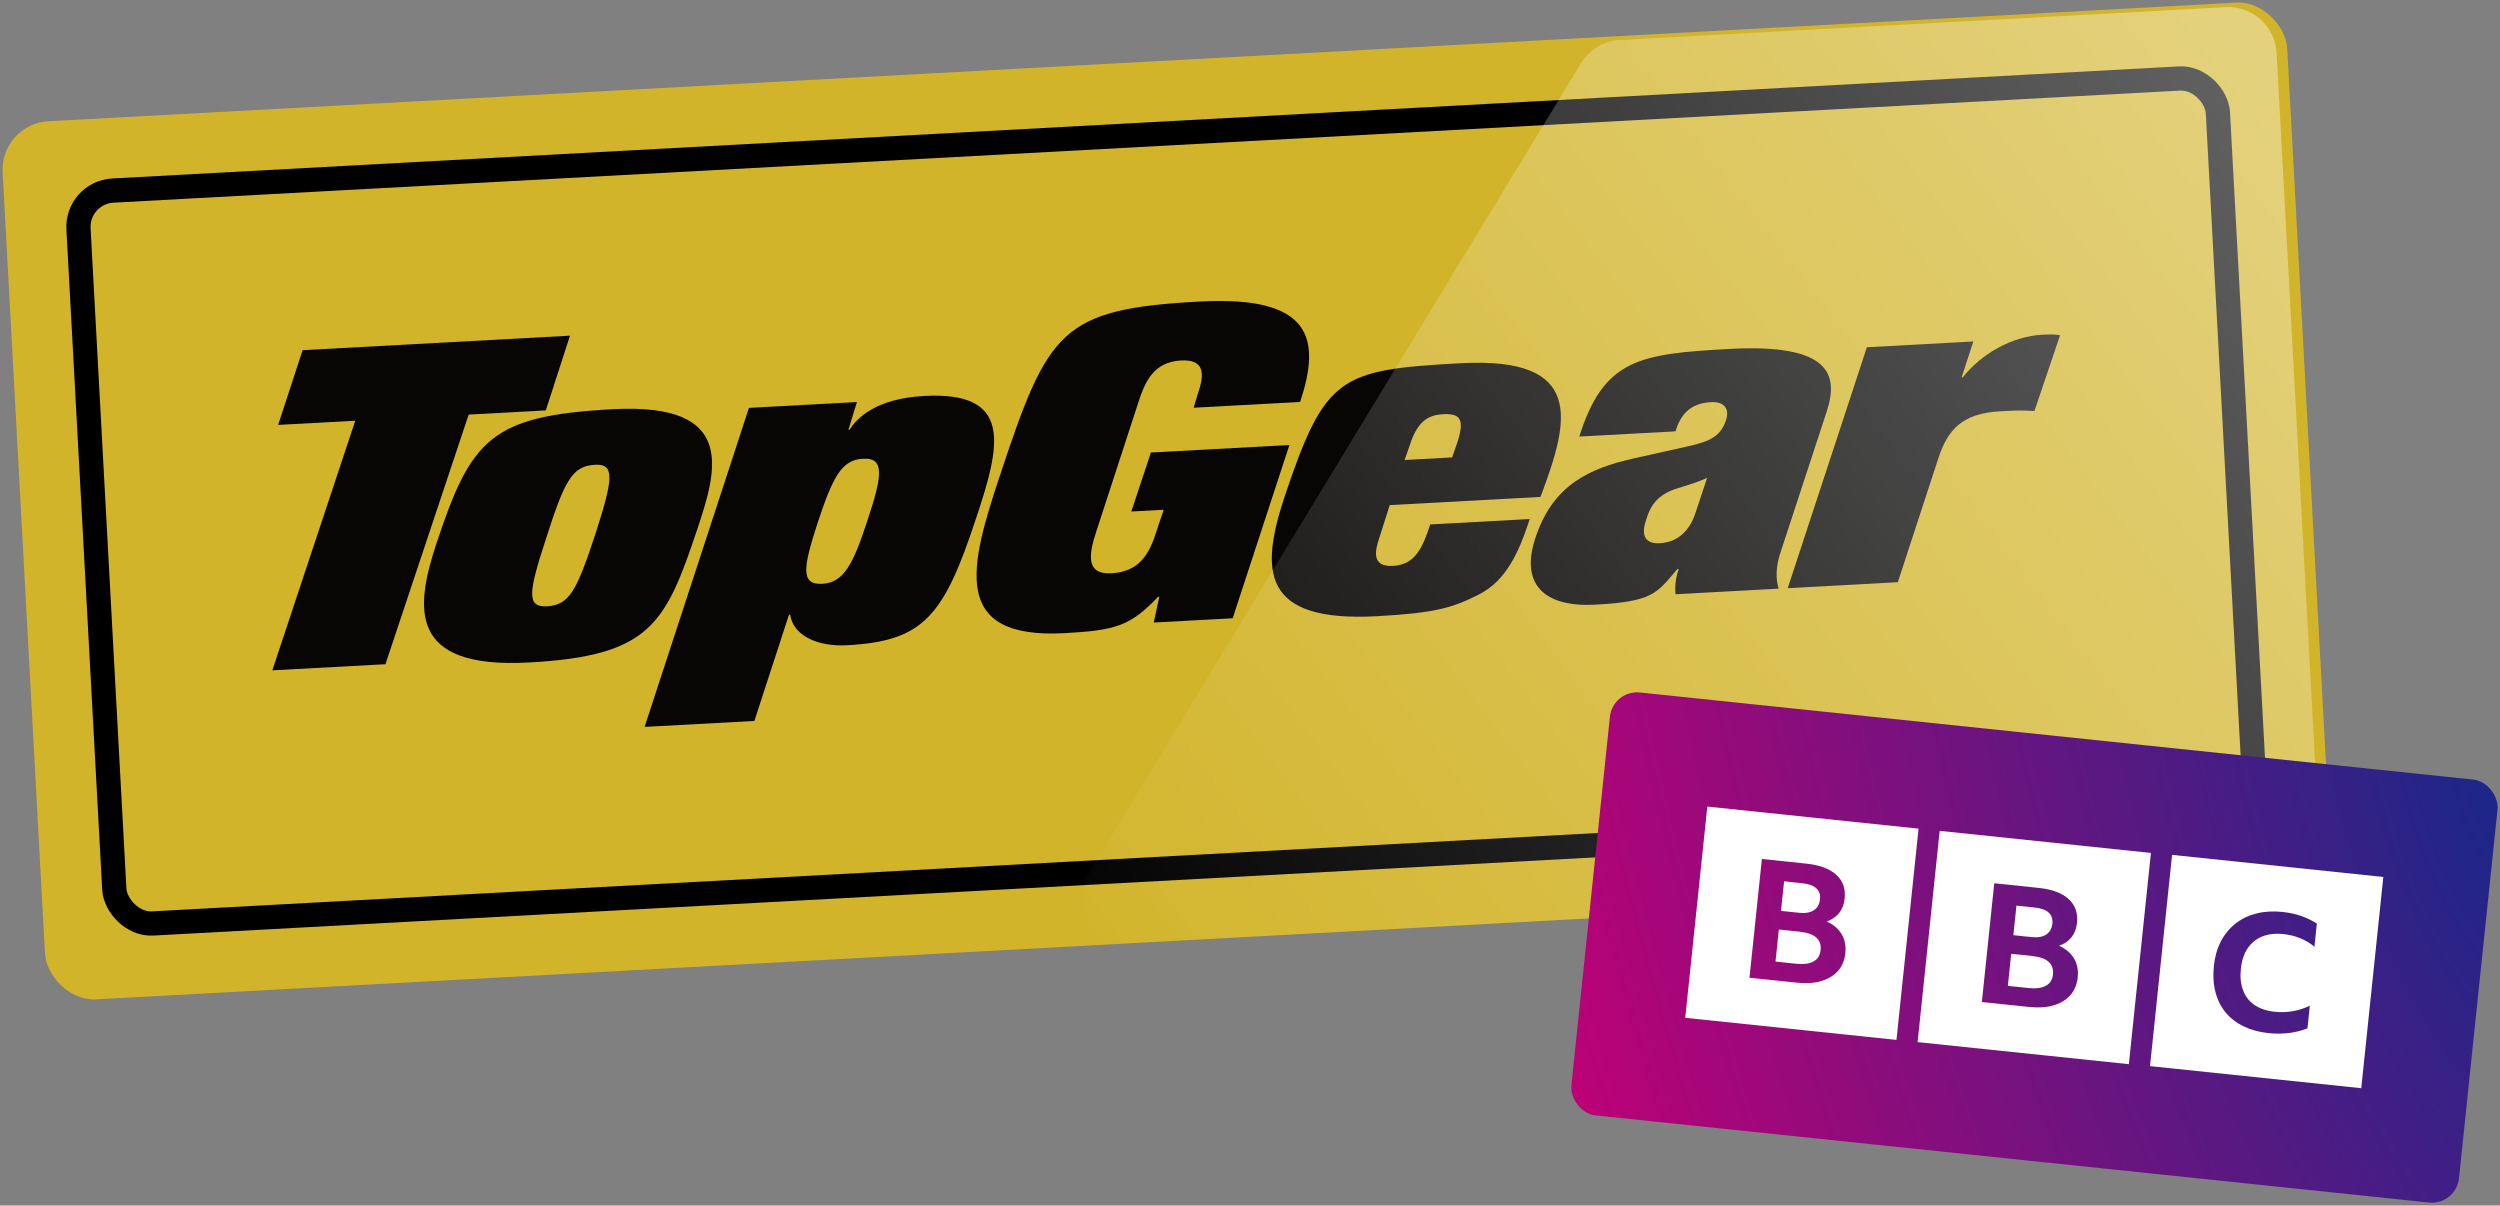 <svg width="450" height="217" viewBox="0 0 450 217" fill="none" xmlns="http://www.w3.org/2000/svg">
<rect x="0" y="0" width="450" height="217" fill="#808080" stroke="none"/>
<rect y="22.299" width="411.83" height="158.288" rx="8.724" transform="rotate(-3.104 0 22.299)" fill="#D2B42A"/>
<rect x="13.775" y="34.658" width="385.659" height="132.115" rx="6.543" transform="rotate(-3.104 13.775 34.658)" fill="#D2B42A"/>
<rect x="13.775" y="34.658" width="385.659" height="132.115" rx="6.543" transform="rotate(-3.104 13.775 34.658)" stroke="black" stroke-width="4.362"/>
<path d="M54.466 63.031L50.063 76.484L63.946 75.731L49.018 120.662L69.381 119.558L84.363 74.624L98.247 73.871L102.596 60.421L54.466 63.031Z" fill="#070605"/>
<path d="M98.466 109.134C102.495 108.916 103.827 106.277 107.155 96.159C110.429 86.043 110.671 83.463 107.078 83.658C102.994 83.88 101.612 86.576 98.389 96.634C95.061 106.753 94.764 109.335 98.466 109.134ZM110.249 73.657C132.789 72.435 129.031 84.707 125.509 95.273C119.776 112.402 117.025 118.066 95.193 119.25C73.36 120.434 74.73 109.439 78.574 97.763C84.817 78.968 88.416 74.841 110.249 73.657Z" fill="#070605"/>
<path d="M155.345 82.57C151.425 82.782 149.902 85.923 147.178 94.097C144.557 102.157 144.072 105.296 147.992 105.084C151.858 104.874 153.541 101.67 156.162 93.61C158.886 85.436 159.21 82.36 155.345 82.57ZM134.808 73.418L154.245 72.364L152.714 77.361L152.932 77.349C154.235 75.204 157.761 71.736 166.308 71.272C182.315 70.404 180.158 79.968 175.74 93.149C169.882 110.995 166.244 115.397 152.469 116.144C147.188 116.431 142.766 114.432 142.232 110.638L142.015 110.65L135.789 129.772L116.025 130.844L134.808 73.418Z" fill="#070605"/>
<path d="M207.159 81.453L232.095 80.101L221.883 111.288L207.672 112.059L208.677 107.417L208.459 107.429C203.446 112.67 200.868 113.465 191.613 113.967C170.923 115.089 174.573 101.84 180.021 85.491C188.657 59.467 190.961 55.629 215.897 54.277C236.096 53.181 237.825 60.896 234.023 72.351L214.858 73.391L215.551 71.059C217.069 66.827 216.515 64.673 212.541 64.888C207.641 65.154 206.09 68.788 204.967 72.234L197.29 95.803C196.169 99.304 195.138 103.455 200.038 103.19C204.938 102.924 206.851 99.926 208.148 95.651L209.466 91.757L203.64 92.073L207.159 81.453Z" fill="#070605"/>
<path d="M262.275 79.775C263.681 75.494 262.911 74.389 259.753 74.56C256.922 74.713 255.078 75.96 253.727 80.238L252.828 82.799L261.376 82.335L262.275 79.775ZM248.336 96.639C247.535 98.976 246.72 102.078 250.749 101.86C254.615 101.65 255.992 98.845 257.443 94.398L275.356 93.427C273.436 99.319 271.152 104.521 266.155 107.031C261.479 109.414 258.254 110.353 247.855 110.917C226.948 112.051 226.824 102.72 231.233 89.376C238.521 67.684 241.081 66.563 262.914 65.379C285.454 64.156 282.323 75.903 277.558 88.72L277.27 89.446L250.156 90.916L248.336 96.639Z" fill="#070605"/>
<path d="M307.28 86.016C305.788 86.698 304.179 87.222 301.761 87.954C298.272 89.071 297.018 91.105 296.282 93.657C295.384 96.218 296.023 97.93 298.745 97.783C302.61 97.573 304.423 94.744 305.216 92.244L307.28 86.016ZM320.416 99.665C319.718 101.887 319.56 104.026 320.157 105.959L301.591 106.966C301.454 105.444 301.643 103.905 302.165 102.457L301.945 102.414C298.195 106.768 297.675 108.27 287.167 108.84C277.857 109.345 273.641 105.096 276.361 96.867C279.499 87.25 286.111 84.325 293.986 82.533L303.698 80.368C308.07 79.421 309.762 78.401 310.7 75.565C311.401 73.397 310.139 72.265 307.961 72.383C303.769 72.61 302.377 75.143 301.584 77.643L284.271 78.582C288.702 64.636 294.985 63.694 311.319 62.809C329.395 61.828 331.005 67.365 328.804 74.092L320.416 99.665Z" fill="#070605"/>
<path d="M336.039 62.505L355.203 61.466L353.096 67.915L353.314 67.903C356.686 63.625 362.197 60.541 367.642 60.246C369.765 60.131 370.319 60.264 370.815 60.347L366.202 73.975C365.491 73.959 364.669 73.894 363.74 73.89C362.921 73.88 362.104 73.924 360.035 74.037C353.175 74.409 350.603 77.333 348.915 82.448L341.608 104.796L321.79 105.871L336.039 62.505Z" fill="#070605"/>
<path d="M284.582 11.379C286.077 8.919 288.69 7.355 291.565 7.199L400.605 1.286C405.416 1.025 409.527 4.714 409.788 9.525L417.376 149.45C417.637 154.261 413.948 158.372 409.137 158.633L204.321 169.74C197.315 170.12 192.75 162.494 196.393 156.498L284.582 11.379Z" fill="url(#paint0_linear_3476_11349)"/>
<rect width="160.574" height="76.512" rx="4.905" transform="matrix(0.995 0.104 -0.104 0.995 290.295 124.134)" fill="url(#paint1_radial_3476_11349)"/>
<path d="M317.141 154.618L325.174 155.457C327.538 155.704 329.331 156.37 330.515 157.452C331.713 158.536 332.222 159.963 332.036 161.743C331.93 162.761 331.605 163.618 331.062 164.308C330.518 165.008 329.769 165.528 328.811 165.873C330.027 166.423 330.922 167.186 331.502 168.165C332.077 169.143 332.295 170.28 332.16 171.573C332.026 172.849 331.586 173.913 330.843 174.751C330.098 175.6 329.097 176.212 327.84 176.585C326.585 176.958 325.124 177.058 323.436 176.881L314.905 175.99L317.141 154.618ZM303.341 183.207L341.366 187.181L345.341 149.156L307.316 145.182L303.341 183.207ZM324.397 158.98C326.705 159.221 327.778 160.191 327.601 161.885C327.509 162.762 327.143 163.416 326.5 163.841C325.857 164.269 324.974 164.422 323.857 164.305L320.578 163.962L321.134 158.639L324.397 158.98ZM324.042 167.712L320.192 167.309L319.588 173.084L323.367 173.479C324.664 173.615 325.69 173.475 326.438 173.06C327.188 172.644 327.61 171.979 327.706 171.062C327.91 169.108 326.683 168 324.019 167.721L324.042 167.712Z" fill="white"/>
<path d="M358.968 158.989L367.001 159.828C369.365 160.075 371.158 160.741 372.342 161.823C373.541 162.907 374.05 164.335 373.864 166.115C373.757 167.132 373.432 167.989 372.889 168.68C372.345 169.38 371.594 169.899 370.638 170.244C371.854 170.794 372.749 171.558 373.329 172.536C373.905 173.514 374.122 174.651 373.987 175.944C373.854 177.22 373.413 178.284 372.67 179.122C371.925 179.972 370.924 180.583 369.667 180.956C368.412 181.329 366.951 181.429 365.264 181.253L356.732 180.361L358.968 158.989ZM345.168 187.578L383.193 191.552L387.168 153.527L349.143 149.553L345.168 187.578ZM366.224 163.351C368.532 163.592 369.605 164.562 369.428 166.256C369.336 167.133 368.97 167.787 368.328 168.212C367.685 168.64 366.801 168.793 365.684 168.676L362.405 168.333L362.961 163.01L366.224 163.351ZM365.869 172.083L362.019 171.681L361.415 177.456L365.194 177.851C366.492 177.986 367.518 177.846 368.265 177.432C369.015 177.015 369.437 176.35 369.533 175.433C369.737 173.48 368.51 172.371 365.846 172.093L365.869 172.083Z" fill="white"/>
<path d="M412.131 185.928C413.328 185.767 414.395 185.487 415.342 185.094L415.766 181.03C413.776 181.987 411.664 182.35 409.454 182.119C408.004 181.967 406.797 181.565 405.832 180.912C404.872 180.259 404.181 179.381 403.759 178.268C403.333 177.167 403.2 175.872 403.355 174.382C403.511 172.897 403.919 171.654 404.58 170.69C405.242 169.712 406.118 169.003 407.204 168.564C408.298 168.126 409.579 167.984 411.045 168.137C412.112 168.248 413.115 168.497 414.043 168.88C414.978 169.264 415.83 169.773 416.598 170.406L417.033 166.247C416.176 165.684 415.232 165.225 414.198 164.87C413.166 164.514 412.057 164.276 410.861 164.151C409.15 163.972 407.579 164.065 406.147 164.43C404.716 164.794 403.451 165.402 402.376 166.258C401.29 167.112 400.414 168.181 399.751 169.467C399.089 170.75 398.671 172.213 398.497 173.877C398.32 175.578 398.412 177.135 398.774 178.542C399.136 179.955 399.739 181.166 400.588 182.216C401.436 183.253 402.518 184.092 403.833 184.734C405.149 185.376 406.654 185.786 408.365 185.964C409.653 186.099 410.899 186.086 412.093 185.924L412.131 185.928ZM425.026 195.877L387.001 191.902L390.975 153.878L429 157.852L425.026 195.877Z" fill="white"/>
<defs>
<linearGradient id="paint0_linear_3476_11349" x1="409.316" y1="0.813" x2="186.484" y2="168.889" gradientUnits="userSpaceOnUse">
<stop stop-color="white" stop-opacity="0.4"/>
<stop offset="1" stop-color="white" stop-opacity="0"/>
</linearGradient>
<radialGradient id="paint1_radial_3476_11349" cx="0" cy="0" r="1" gradientTransform="matrix(-160.574 76.512 -160.216 -386.684 160.574 -5.76204e-06)" gradientUnits="userSpaceOnUse">
<stop stop-color="#1B2789"/>
<stop offset="1" stop-color="#BD0176"/>
</radialGradient>
</defs>
</svg>
